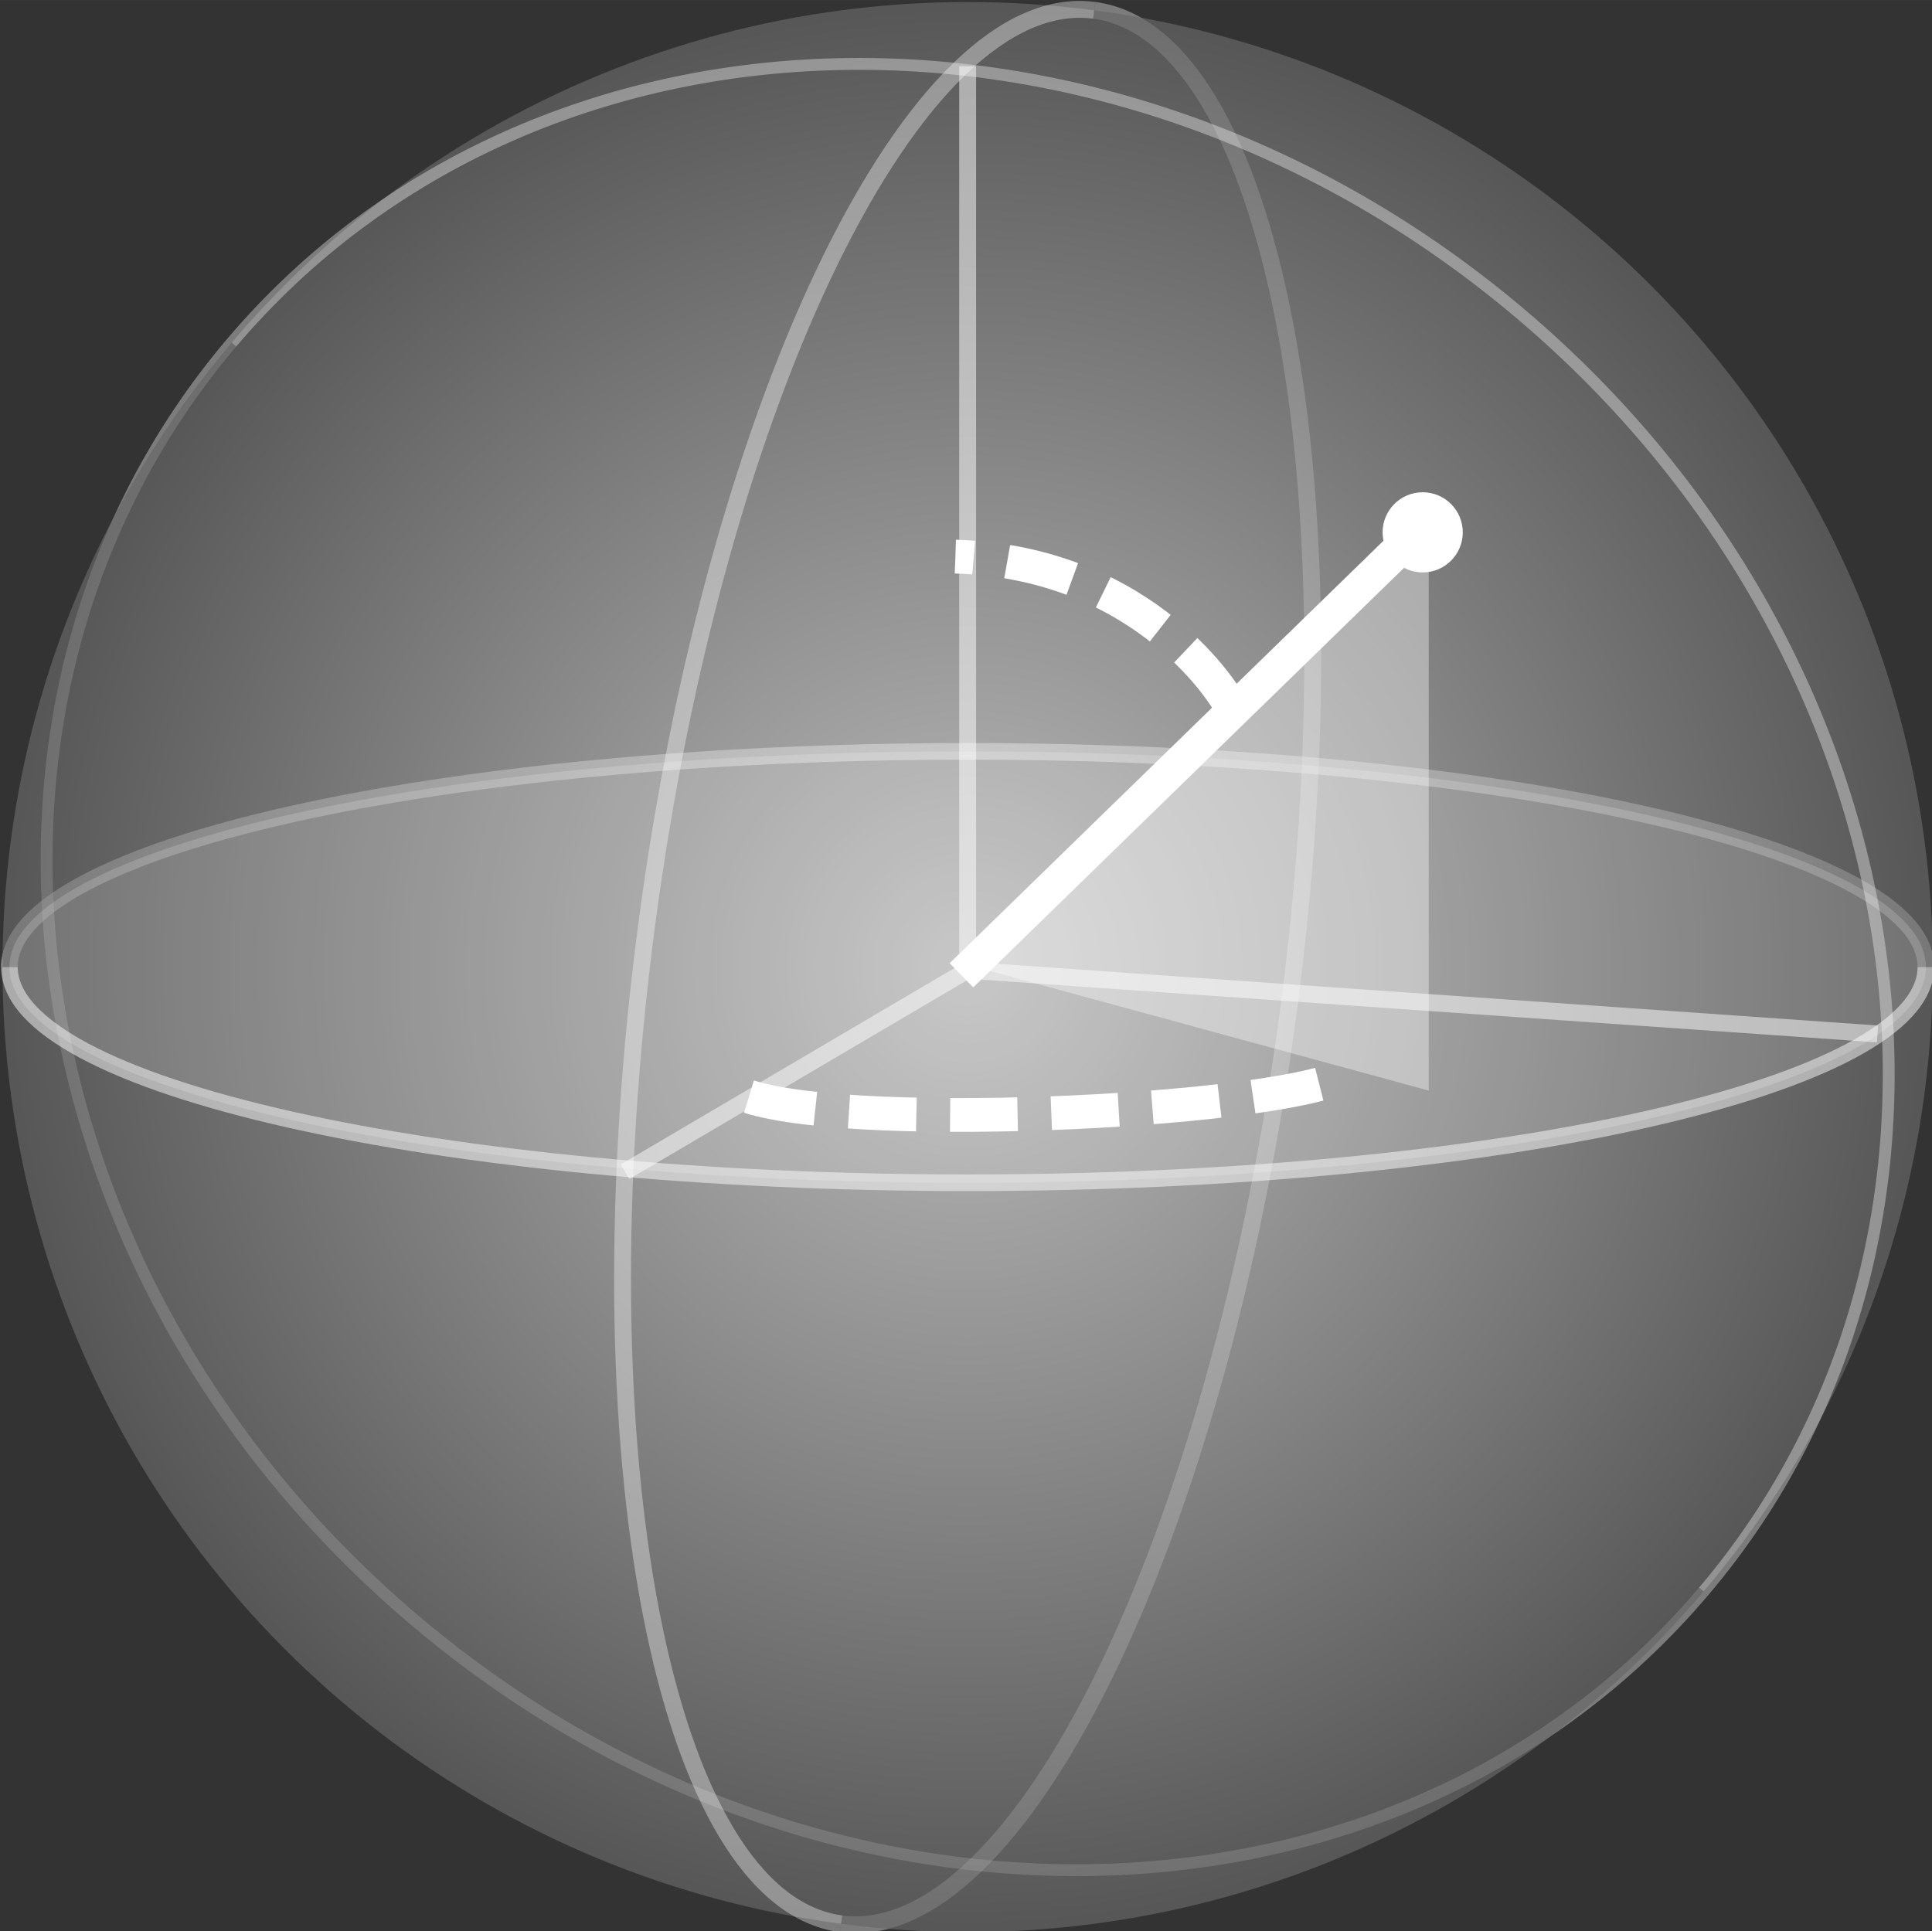 <?xml version="1.0"?>
 <!-- Created with Inkscape (http://www.inkscape.org/) --> <svg width="171.771" height="171.716" viewBox="0 0 45.448 45.433" version="1.1" id="svg8" inkscape:version="0.92.3 (2405546, 2018-03-11)" sodipodi:docname="particle-wave.svg" inkscape:export-filename="/media/data/Dropbox/Arbejde/Præsentationer/2018-06-06 DFS Middelfart/particle-wave.png" inkscape:export-xdpi="150" inkscape:export-ydpi="150" xmlns:inkscape="http://www.inkscape.org/namespaces/inkscape" xmlns:sodipodi="http://sodipodi.sourceforge.net/DTD/sodipodi-0.dtd" xmlns:xlink="http://www.w3.org/1999/xlink" xmlns="http://www.w3.org/2000/svg" xmlns:svg="http://www.w3.org/2000/svg" xmlns:rdf="http://www.w3.org/1999/02/22-rdf-syntax-ns#" xmlns:cc="http://creativecommons.org/ns#" xmlns:dc="http://purl.org/dc/elements/1.1/" xmlns:inktex="http://www.oelerich.org/inktex"><rect x="0" y="0" width="45.448" height="45.433" fill="#333333" stroke="none"/> <sodipodi:namedview id="base" pagecolor="#ffffff" bordercolor="#666666" borderopacity="1.0" inkscape:pageopacity="0" inkscape:pageshadow="2" inkscape:zoom="0.7" inkscape:cx="448.90083" inkscape:cy="294.87481" inkscape:document-units="mm" inkscape:current-layer="layer6" showgrid="false" inkscape:pagecheckerboard="false" units="px" inkscape:snap-global="true" inkscape:window-width="2509" inkscape:window-height="1376" inkscape:window-x="51" inkscape:window-y="27" inkscape:window-maximized="1" inkscape:showpageshadow="2" inkscape:deskcolor="#d1d1d1"> <inkscape:grid id="grid85786" type="xygrid"></inkscape:grid> </sodipodi:namedview> <defs id="defs2"> <radialGradient r="195.556" fy="411.683" fx="351.931" cy="411.683" cx="351.931" gradientUnits="userSpaceOnUse" id="radialGradient27085" xlink:href="#linearGradient9761-3" inkscape:collect="always"></radialGradient> <linearGradient inkscape:collect="always" id="linearGradient9761-3"> <stop style="stop-color:#ffffff;stop-opacity:1" offset="0" id="stop9763-3"></stop> <stop style="stop-color:#666666;stop-opacity:1" offset="1" id="stop9765-5"></stop> </linearGradient> </defs>  <g style="display:inline" inkscape:label="fig" id="layer2" inkscape:groupmode="layer" transform="translate(-101.692,-92.133)"> <g style="stroke-width:1.515" id="g9787-0" transform="matrix(0.117,0,0,0.117,56.322,53.875)"> <path inkscape:connector-curvature="0" id="path9716-1" d="m 774.996,521.447 c 0,-23.955 -86.258,-43.374 -192.662,-43.374 -106.404,0 -192.662,19.419 -192.662,43.374" style="color:#000000;display:inline;overflow:visible;visibility:visible;fill:none;stroke:#ffffff;stroke-width:3.341;stroke-opacity:0.498;marker:none;enable-background:accumulate"></path> <path inkscape:connector-curvature="0" id="path9682-2" d="M 730.297,647.003 C 668.805,719.469 552.71,722.001 470.992,652.658 389.275,583.315 372.879,468.356 434.371,395.89" style="color:#000000;display:inline;overflow:visible;visibility:visible;fill:none;stroke:#ffffff;stroke-width:2.386;stroke-linecap:butt;stroke-linejoin:miter;stroke-miterlimit:4;stroke-dashoffset:0;stroke-opacity:0.357;marker:none;enable-background:accumulate"></path> <path inkscape:connector-curvature="0" id="path9770-5" d="m 607.777,329.066 c 35.64,4.714 53.14,94.666 39.088,200.915 -14.052,106.249 -54.336,188.559 -89.975,183.846" style="color:#000000;display:inline;overflow:visible;visibility:visible;fill:none;stroke:#ffffff;stroke-width:3.394;stroke-opacity:0.357;marker:none;enable-background:accumulate"></path> <circle r="194.056" cy="411.683" cx="351.931" style="color:#000000;display:inline;overflow:visible;visibility:visible;opacity:0.673;fill:url(#radialGradient27085);fill-opacity:1;stroke:none;stroke-width:4.544;marker:none;enable-background:accumulate" id="path9674-0" transform="translate(230.402,109.764)"></circle> <path inkscape:connector-curvature="0" id="path9680-9" d="M 556.89,713.827 C 521.25,709.114 503.75,619.161 517.802,512.912 531.854,406.663 572.138,324.353 607.777,329.066" style="color:#000000;display:inline;overflow:visible;visibility:visible;fill:none;stroke:#ffffff;stroke-width:3.394;stroke-opacity:0.357;marker:none;enable-background:accumulate"></path> <path inkscape:connector-curvature="0" id="path9775-47" d="m 434.371,395.89 c 61.492,-72.466 177.587,-74.998 259.305,-5.655 81.718,69.343 98.114,184.302 36.621,256.768" style="color:#000000;display:inline;overflow:visible;visibility:visible;fill:none;stroke:#ffffff;stroke-width:2.386;stroke-linecap:butt;stroke-linejoin:miter;stroke-miterlimit:4;stroke-dashoffset:0;stroke-opacity:0.357;marker:none;enable-background:accumulate"></path> <path inkscape:connector-curvature="0" sodipodi:nodetypes="cc" id="path9708-8" d="m 582.481,522.095 182.785,12.803" style="color:#000000;display:inline;overflow:visible;visibility:visible;fill:none;stroke:#ffffff;stroke-width:3.394;stroke-linecap:butt;stroke-linejoin:miter;stroke-miterlimit:4;stroke-dasharray:none;stroke-dashoffset:0;stroke-opacity:0.498;marker:none;enable-background:accumulate"></path> <path inkscape:connector-curvature="0" sodipodi:nodetypes="cc" style="color:#000000;display:inline;overflow:visible;visibility:visible;fill:none;stroke:#ffffff;stroke-width:3.394;stroke-linecap:butt;stroke-linejoin:miter;stroke-miterlimit:4;stroke-dasharray:none;stroke-dashoffset:0;stroke-opacity:0.498;marker:none;enable-background:accumulate" d="m 513.446,562.598 68.382,-40.246" id="path9710-3"></path> <path inkscape:connector-curvature="0" id="path9785-5" d="m 389.671,521.447 c 0,23.955 86.258,43.374 192.662,43.374 106.404,0 192.662,-19.419 192.662,-43.374" style="color:#000000;display:inline;overflow:visible;visibility:visible;fill:none;stroke:#ffffff;stroke-width:3.341;stroke-opacity:0.498;marker:none;enable-background:accumulate"></path> <path inkscape:connector-curvature="0" id="path9718-1" d="M 582.334,340.32 V 522.175" style="color:#000000;display:inline;overflow:visible;visibility:visible;fill:none;stroke:#ffffff;stroke-width:3.394;stroke-linecap:butt;stroke-linejoin:miter;stroke-miterlimit:4;stroke-dasharray:none;stroke-dashoffset:0;stroke-opacity:0.498;marker:none;enable-background:accumulate"></path> <path inkscape:connector-curvature="0" sodipodi:nodetypes="csccsc" d="m 389.671,521.447 c 0,23.955 86.258,43.374 192.662,43.374 106.404,0 192.662,-19.419 192.662,-43.374 m 0,0 c 0,-23.955 -86.258,-43.374 -192.662,-43.374 -106.404,0 -192.662,19.419 -192.662,43.374" style="color:#000000;display:inline;overflow:visible;visibility:visible;fill:#ffffff;fill-opacity:0.165;stroke:none;stroke-width:4.474;marker:none;enable-background:accumulate" id="path9781-2"></path> </g> <path inkscape:connector-curvature="0" style="color:#000000;display:inline;overflow:visible;visibility:visible;fill:#ffffff;fill-opacity:0.371;fill-rule:evenodd;stroke:none;stroke-width:0.794;marker:none;enable-background:accumulate" d="m 124.309,114.793 10.992,2.998 v -13.419" id="path9858-4"></path> <path inkscape:connector-curvature="0" style="color:#000000;display:inline;overflow:visible;visibility:visible;fill:#a3ef71;fill-opacity:0.371;fill-rule:evenodd;stroke:#ffffff;stroke-width:0.794;stroke-opacity:1;marker:none;enable-background:accumulate" d="M 124.309,115.078 135.302,104.371" id="path9860-8" sodipodi:nodetypes="cc"></path> <path inkscape:connector-curvature="0" style="color:#000000;display:inline;overflow:visible;visibility:visible;fill:none;stroke:#ffffff;stroke-width:0.794;stroke-linecap:butt;stroke-linejoin:miter;stroke-miterlimit:4;stroke-dasharray:1.587, 0.794;stroke-dashoffset:0;stroke-opacity:1;marker:none;enable-background:accumulate" d="m 130.591,108.654 c 0,0 -1.856,-3.283 -6.424,-3.426" id="path9862-4" sodipodi:nodetypes="cs"></path> <path inkscape:connector-curvature="0" style="color:#000000;display:inline;overflow:visible;visibility:visible;fill:none;stroke:#ffffff;stroke-width:0.794;stroke-linecap:butt;stroke-linejoin:miter;stroke-miterlimit:4;stroke-dasharray:1.587, 0.794;stroke-dashoffset:0;stroke-opacity:1;marker:none;enable-background:accumulate" d="m 119.313,117.933 c 2.712,0.857 12.862,0.316 14.133,-0.571" id="path9866-9" sodipodi:nodetypes="cs"></path> <circle r="0.943" cy="104.657" cx="135.159" id="path4445-5-9" style="color:#000000;display:inline;overflow:visible;visibility:visible;fill:#ffffff;fill-opacity:1;fill-rule:evenodd;stroke:#a3730a;stroke-width:0;stroke-miterlimit:4;stroke-dasharray:none;marker:none;enable-background:accumulate"></circle> </g> </svg> 